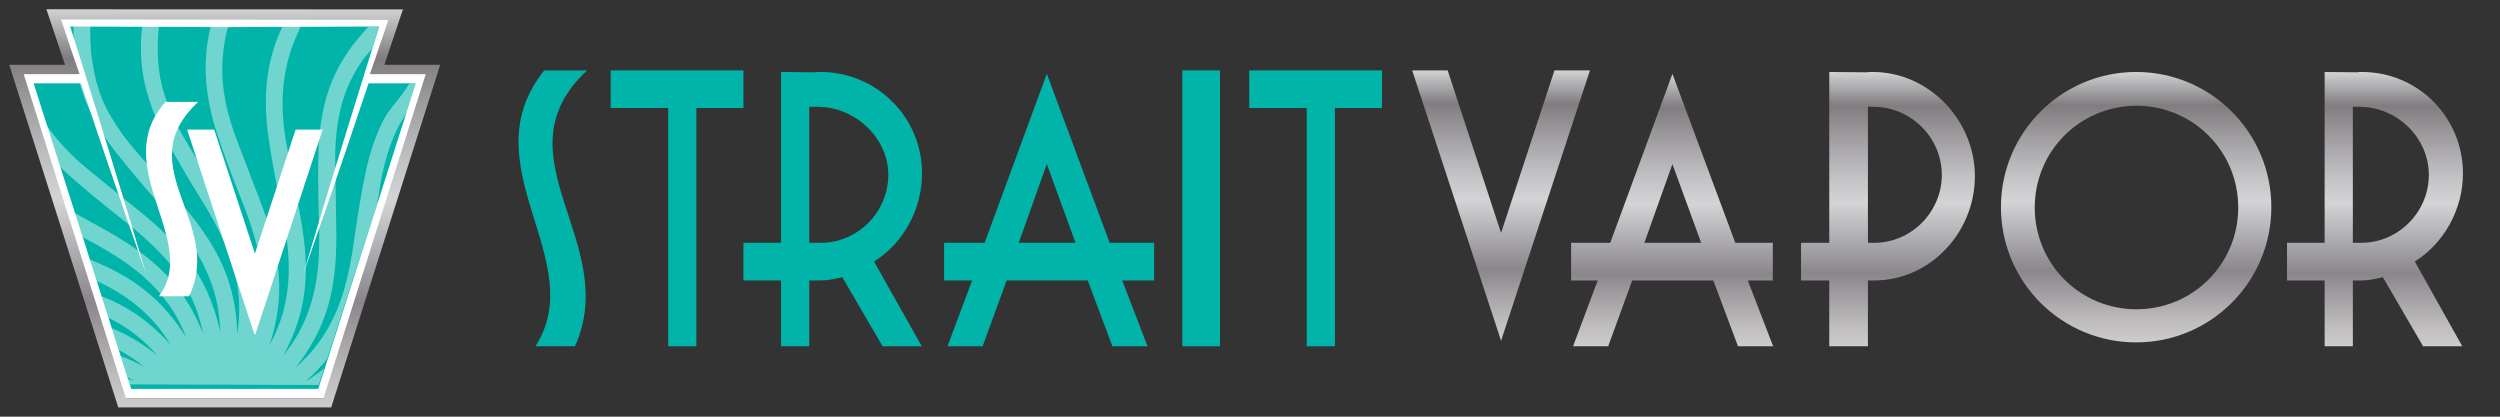 <?xml version="1.0" encoding="utf-8"?>
<!-- Generator: Adobe Illustrator 23.0.3, SVG Export Plug-In . SVG Version: 6.00 Build 0)  -->
<svg version="1.1" id="Layer_1" xmlns="http://www.w3.org/2000/svg" xmlns:xlink="http://www.w3.org/1999/xlink" x="0px" y="0px"
	 width="270px" height="45px" viewBox="0 0 270 45" style="enable-background:new 0 0 270 45;" xml:space="preserve">
<rect x="0" y="0" width="270" height="45" fill="#333333" stroke="none"/>
<style type="text/css">
	.st0{fill:#00B4A9;stroke:#FFFFFF;stroke-miterlimit:10;}
	.st1{fill:#00B4A9;}
	.st2{fill:#FFFFFF;}
	.st3{fill:#00B4A9;stroke:#FFFFFF;stroke-width:0.283;stroke-miterlimit:10;}
	.st4{fill:none;stroke:#00B4A9;stroke-width:0.283;stroke-miterlimit:10;}
	.st5{opacity:0.44;fill:#FFFFFF;}
	.st6{fill:url(#SVGID_1_);}
	.st7{fill:url(#SVGID_2_);}
	.st8{fill:url(#SVGID_3_);}
	.st9{fill:url(#SVGID_4_);}
	.st10{fill:url(#SVGID_5_);}
	.st11{fill:url(#SVGID_6_);}
</style>
<g>
	<polygon class="st0" points="24.66,8.5 23.88,8.5 2.946,8.5 13.803,42.5 23.88,42.5 24.66,42.5 34.737,42.5 45.594,8.5 	"/>
	<g>
		<polyline class="st1" points="32.75,29.398 41.545,2 6.995,2 15.79,29.29 		"/>
		<path class="st2" d="M32.75,29.616l2.049-6.844l2.085-6.832c1.42-4.545,2.807-9.101,4.255-13.637l0.407,0.559L24.27,2.929
			L6.995,2.862l0.407-0.56c1.45,4.535,2.835,9.092,4.255,13.637l2.085,6.832l2.048,6.844l-2.35-6.746l-2.313-6.759
			c-1.511-4.516-3.059-9.019-4.54-13.545L6.405,2.008l0.59-0.002L24.27,1.939l17.275,0.068l0.589,0.002l-0.183,0.557
			c-1.484,4.524-3.029,9.029-4.54,13.544l-2.312,6.759L32.75,29.616z"/>
	</g>
	<g>
		<path class="st2" d="M17.886,11h3.535c-7.598,7,2.839,13-1.002,21h-3.256C21.699,26,11.624,18,17.886,11z"/>
		<path class="st2" d="M27.528,36.267L20.208,14h2.923l4.398,13.387L31.926,14h2.922L27.528,36.267z"/>
	</g>
	<path class="st3" d="M45.009,8.877"/>
	<path class="st4" d="M45.009,8.877"/>
	<path class="st5" d="M44.232,9c-1.239,2-2.228,2.693-2.96,4.235c-0.784,1.638-1.378,3.416-1.787,5.396
		c-0.413,1.981-0.808,4.277-1.19,6.921c-0.296,2.29-0.696,4.269-1.201,5.95c-0.504,1.683-1.194,3.214-2.069,4.604
		c-0.831,1.32-1.885,2.524-3.141,3.624c0.056-0.071,0.119-0.142,0.174-0.213c1.056-1.358,1.909-2.771,2.557-4.234
		c0.65-1.466,1.107-3.059,1.375-4.783c0.267-1.726,0.379-3.685,0.33-5.88c-0.055-2.753-0.093-5.155-0.117-7.203
		c-0.026-2.047,0.172-3.956,0.594-5.724c0.419-1.77,1.194-3.483,2.323-5.145c0.282-0.416,0.72-0.849,1.074-1.285l0.746-2.38
		l-1.164,0.005c-0.863,0.95-1.604,1.838-2.203,2.718c-1.087,1.604-1.873,3.282-2.355,5.03c-0.487,1.749-0.758,3.633-0.818,5.654
		c-0.063,2.023-0.049,4.368,0.033,7.038c0.106,2.307,0.056,4.332-0.149,6.075c-0.204,1.745-0.616,3.376-1.237,4.897
		c-0.589,1.444-1.418,2.814-2.463,4.115c0.043-0.079,0.093-0.159,0.134-0.238c0.805-1.521,1.399-3.06,1.783-4.613
		c0.385-1.556,0.559-3.204,0.524-4.948c-0.037-1.746-0.267-3.694-0.696-5.849c-0.533-2.702-0.987-5.06-1.365-7.073
		c-0.382-2.012-0.518-3.926-0.41-5.74c0.106-1.816,0.572-4.067,1.395-5.9C32.18,3.533,32.461,3,32.779,2h-2.05
		c-0.168,1-0.327,1.079-0.469,1.394c-0.793,1.769-1.274,3.772-1.446,5.577c-0.176,1.807-0.115,3.817,0.177,5.818
		c0.29,2.003,0.709,4.364,1.253,6.979c0.505,2.253,0.808,4.283,0.908,6.035c0.102,1.754-0.021,3.446-0.368,5.051
		c-0.329,1.525-0.908,3.025-1.712,4.489c0.028-0.085,0.063-0.17,0.091-0.255c0.529-1.638,0.846-3.255,0.955-4.851
		c0.11-1.6-0.006-3.252-0.343-4.964c-0.34-1.713-0.905-3.591-1.701-5.638c-0.994-2.568-1.851-4.812-2.573-6.729
		c-0.725-1.915-1.192-3.776-1.4-5.582c-0.211-1.806-0.069-4.111,0.424-6.058C24.594,2.995,24.674,3,24.761,2h-1.881
		c-0.045,0-0.092,0.753-0.132,0.91c-0.473,1.88-0.637,3.939-0.493,5.747c0.141,1.81,0.531,3.781,1.166,5.7
		c0.634,1.922,1.447,4.175,2.437,6.656c0.889,2.132,1.535,4.078,1.939,5.786c0.405,1.709,0.575,3.397,0.511,5.038
		c-0.059,1.559-0.368,3.136-0.907,4.718c0.014-0.09,0.033-0.179,0.045-0.267c0.236-1.704,0.268-3.352,0.098-4.943
		c-0.17-1.594-0.57-3.201-1.2-4.828c-0.632-1.628-1.514-3.38-2.654-5.257c-1.425-2.356-2.658-4.417-3.703-6.18
		c-1.046-1.76-1.83-3.511-2.348-5.253c-0.521-1.742-0.707-4.043-0.56-6.047C17.111,3.35,17.165,3,17.234,2H15.41
		c-0.061,1-0.111,1.318-0.141,1.738c-0.139,1.933,0.019,3.993,0.476,5.749c0.452,1.759,1.16,3.632,2.119,5.413
		c0.958,1.783,2.141,3.861,3.547,6.132c1.246,1.944,2.215,3.75,2.909,5.362c0.696,1.613,1.154,3.246,1.377,4.873
		c0.212,1.547,0.18,3.153-0.075,4.804c-0.002-0.09,0.001-0.181-0.002-0.271c-0.064-1.72-0.318-3.348-0.763-4.885
		c-0.444-1.541-1.118-3.053-2.021-4.546c-0.905-1.494-2.079-3.066-3.527-4.716c-1.812-2.073-3.385-3.888-4.72-5.443
		c-1.335-1.551-2.412-3.14-3.225-4.766c-0.816-1.625-1.323-3.866-1.525-5.864C9.741,4.637,9.72,3,9.77,2H7.96
		C7.914,3,7.941,4.818,8.046,5.852c0.197,1.928,0.675,3.932,1.429,5.582c0.751,1.653,1.755,3.378,3.008,4.964
		c1.253,1.59,2.77,3.432,4.548,5.424c1.565,1.699,2.829,3.309,3.792,4.776c0.965,1.468,1.697,2.996,2.199,4.561
		c0.478,1.485,0.724,3.073,0.758,4.742c-0.018-0.088-0.031-0.178-0.05-0.265c-0.309-1.439-0.753-2.781-1.313-4.04
		c-0.095-0.213-0.185-0.429-0.287-0.637c-0.09-0.184-0.195-0.365-0.292-0.548c-0.298-0.556-0.622-1.104-0.988-1.641
		c-0.387-0.569-0.818-1.126-1.282-1.673c-0.074-0.087-0.141-0.177-0.217-0.264c-0.045-0.051-0.092-0.102-0.137-0.153
		c-0.427-0.48-0.891-0.962-1.392-1.45c-0.619-0.603-1.295-1.211-2.028-1.826c-0.239-0.201-0.483-0.402-0.735-0.604
		c-0.402-0.324-0.791-0.637-1.174-0.946c-1.657-1.339-3.133-2.539-4.42-3.595c-1.585-1.296-2.92-2.674-4.004-4.134
		c-0.165-0.222-0.321-0.451-0.474-0.684l1.457,4.529c0.32,0.319,0.651,0.635,0.999,0.945c0.073,0.066,0.151,0.133,0.226,0.2
		c1.464,1.296,3.19,2.726,5.185,4.3c0.585,0.446,1.134,0.885,1.654,1.319c0.777,0.647,1.481,1.28,2.115,1.899
		c0.275,0.269,0.541,0.537,0.79,0.8c1.207,1.277,2.19,2.643,2.956,4.096c0.729,1.38,1.246,2.895,1.571,4.534
		c-0.033-0.084-0.064-0.174-0.097-0.257c-0.648-1.594-1.444-3.038-2.388-4.332c-0.944-1.294-2.095-2.489-3.455-3.582
		c-1.36-1.094-3.002-2.168-4.926-3.226c-1.066-0.587-2.068-1.14-3.011-1.663l0.833,2.589c0.038,0.021,0.076,0.041,0.114,0.062
		c2.05,1.062,3.779,2.117,5.187,3.167c1.408,1.049,2.616,2.223,3.621,3.519c0.959,1.235,1.733,2.639,2.336,4.197
		c-0.048-0.078-0.094-0.162-0.142-0.239c-0.915-1.457-1.95-2.741-3.104-3.852c-1.155-1.11-2.495-2.087-4.024-2.928
		c-0.961-0.529-2.032-1.03-3.211-1.506l0.749,2.329c0.291,0.133,0.576,0.268,0.848,0.405c1.569,0.788,2.962,1.735,4.178,2.836
		c1.158,1.05,2.164,2.297,3.029,3.727c-0.061-0.068-0.12-0.143-0.18-0.21c-1.154-1.276-2.397-2.361-3.726-3.255
		c-1.096-0.736-2.307-1.354-3.621-1.866l0.752,2.337c0.563,0.275,1.108,0.573,1.628,0.901c1.323,0.833,2.531,1.887,3.631,3.146
		c-0.072-0.058-0.143-0.121-0.215-0.176c-1.358-1.057-2.77-1.909-4.234-2.558c-0.148-0.065-0.298-0.126-0.448-0.188l0.759,2.359
		c0.977,0.511,1.919,1.131,2.826,1.862c-0.081-0.043-0.162-0.093-0.241-0.136c-0.788-0.416-1.58-0.774-2.376-1.078l0.741,2.302
		c0.271,0.133,0.542,0.272,0.812,0.42c-0.086-0.029-0.176-0.065-0.261-0.092c-0.165-0.053-0.329-0.102-0.494-0.151l0.189,0.588
		l20.403,0.062l0.579-1.79c-0.639,0.524-1.328,1.009-2.067,1.457c0.067-0.059,0.141-0.118,0.207-0.177
		c0.806-0.728,1.535-1.493,2.188-2.292l5.39-16.652c0.119-0.737,0.233-1.44,0.342-2.101c0.33-2.02,0.856-3.866,1.579-5.534
		c0.359-0.832,0.802-1.573,1.33-2.348L45.009,9H44.232z"/>
	<linearGradient id="SVGID_1_" gradientUnits="userSpaceOnUse" x1="24.27" y1="44" x2="24.27" y2="1.002">
		<stop  offset="0" style="stop-color:#CFCCCB"/>
		<stop  offset="0.073" style="stop-color:#C0BDBE"/>
		<stop  offset="0.211" style="stop-color:#9A969B"/>
		<stop  offset="0.264" style="stop-color:#8A868C"/>
		<stop  offset="0.522" style="stop-color:#D3D4D6"/>
		<stop  offset="0.603" style="stop-color:#C5C5C8"/>
		<stop  offset="0.756" style="stop-color:#A19EA2"/>
		<stop  offset="0.876" style="stop-color:#807C80"/>
		<stop  offset="1" style="stop-color:#D0D2D3"/>
		<stop  offset="1" style="stop-color:#A6A8AB"/>
	</linearGradient>
	<path class="st6" d="M41.948,2.145l-1.51,4.448L39.941,8h1.572h4.47l-11.04,35H13.597L2.557,8h4.469h1.571L8.101,6.593L6.59,2.102
		L41.948,2.145z M5.01,1.002L7.026,7H1l11.773,37h22.995L47.54,7h-6.027l2.004-5.985L5.01,1.002z"/>
</g>
<g>
	<path class="st1" d="M58.777,7.601h4.636c-9.966,9.255,3.723,18.623-1.314,29.797h-4.271C63.778,28.143,50.563,17.872,58.777,7.601
		z"/>
	<path class="st1" d="M65.955,7.601h14.334v4.063H75.21v25.734h-3.047V11.665h-6.208V7.601z"/>
	<path class="st1" d="M80.289,26.225h4.063V7.774l3.675,0.036c0.183-0.036,0.377-0.036,0.596-0.036
		c6.06,0,10.958,4.891,10.958,10.951c0,3.942-2.078,7.584-5.181,9.519l5.15,9.154h-4.234l-4.344-7.461
		c-0.767,0.182-1.533,0.35-2.336,0.35H87.4v7.111h-3.047v-7.111h-4.063V26.225z M87.4,11.534v14.691h1.236
		c4.016,0,7.301-3.33,7.301-7.345c0-4.015-3.611-7.342-7.627-7.342C88.091,11.538,88.641,11.497,87.4,11.534z"/>
	<path class="st1" d="M101.96,26.225h4.38l6.717-18.252l6.79,18.252h4.8v4.063h-3.449l2.738,7.111h-3.796l-2.665-7.111h-8.761
		l-2.592,7.111h-3.796l2.665-7.111h-3.029V26.225z M110.026,26.225h6.133l-3.103-8.505L110.026,26.225z"/>
	<path class="st1" d="M127.694,7.601h4.063v29.797h-4.063V7.601z"/>
	<path class="st1" d="M134.918,7.601h14.334v4.063h-5.079v25.734h-3.047V11.665h-6.208V7.601z"/>
	<linearGradient id="SVGID_2_" gradientUnits="userSpaceOnUse" x1="162.115" y1="36.805" x2="162.115" y2="7.601">
		<stop  offset="0" style="stop-color:#CFCCCB"/>
		<stop  offset="0.073" style="stop-color:#C0BDBE"/>
		<stop  offset="0.211" style="stop-color:#9A969B"/>
		<stop  offset="0.264" style="stop-color:#8A868C"/>
		<stop  offset="0.522" style="stop-color:#D3D4D6"/>
		<stop  offset="0.603" style="stop-color:#C5C5C8"/>
		<stop  offset="0.756" style="stop-color:#A19EA2"/>
		<stop  offset="0.876" style="stop-color:#807C80"/>
		<stop  offset="1" style="stop-color:#D0D2D3"/>
		<stop  offset="1" style="stop-color:#A6A8AB"/>
	</linearGradient>
	<path class="st7" d="M162.115,36.805l-9.601-29.203h3.833l5.768,17.558l5.768-17.558h3.833L162.115,36.805z"/>
	<linearGradient id="SVGID_3_" gradientUnits="userSpaceOnUse" x1="180.591" y1="37.399" x2="180.591" y2="7.973">
		<stop  offset="0" style="stop-color:#CFCCCB"/>
		<stop  offset="0.073" style="stop-color:#C0BDBE"/>
		<stop  offset="0.211" style="stop-color:#9A969B"/>
		<stop  offset="0.264" style="stop-color:#8A868C"/>
		<stop  offset="0.522" style="stop-color:#D3D4D6"/>
		<stop  offset="0.603" style="stop-color:#C5C5C8"/>
		<stop  offset="0.756" style="stop-color:#A19EA2"/>
		<stop  offset="0.876" style="stop-color:#807C80"/>
		<stop  offset="1" style="stop-color:#D0D2D3"/>
		<stop  offset="1" style="stop-color:#A6A8AB"/>
	</linearGradient>
	<path class="st8" d="M169.681,26.225h4.224l6.717-18.252l6.79,18.252h4.053v4.063h-2.703l2.738,7.111h-3.797l-2.665-7.111h-8.761
		l-2.592,7.111h-3.797l2.665-7.111h-2.873V26.225z M177.592,26.225h6.133l-3.104-8.505L177.592,26.225z"/>
	<linearGradient id="SVGID_4_" gradientUnits="userSpaceOnUse" x1="203.9" y1="37.399" x2="203.9" y2="7.774">
		<stop  offset="0" style="stop-color:#CFCCCB"/>
		<stop  offset="0.073" style="stop-color:#C0BDBE"/>
		<stop  offset="0.211" style="stop-color:#9A969B"/>
		<stop  offset="0.264" style="stop-color:#8A868C"/>
		<stop  offset="0.522" style="stop-color:#D3D4D6"/>
		<stop  offset="0.603" style="stop-color:#C5C5C8"/>
		<stop  offset="0.756" style="stop-color:#A19EA2"/>
		<stop  offset="0.876" style="stop-color:#807C80"/>
		<stop  offset="1" style="stop-color:#D0D2D3"/>
		<stop  offset="1" style="stop-color:#A6A8AB"/>
	</linearGradient>
	<path class="st9" d="M194.513,26.225h3.047V7.774l3.96,0.036c0.183-0.036,0.52-0.036,0.738-0.036
		c6.06,0,11.029,5.197,11.029,11.257c0,6.059-4.814,11.257-10.874,11.257h-0.678v7.111h-4.176v-7.111h-3.047V26.225z
		 M201.736,11.534v14.691h0.678c4.016,0,7.301-3.33,7.301-7.345c0-4.015-3.332-7.342-7.348-7.342
		C202.148,11.538,201.736,11.497,201.736,11.534z"/>
	<linearGradient id="SVGID_5_" gradientUnits="userSpaceOnUse" x1="230.703" y1="36.978" x2="230.703" y2="7.774">
		<stop  offset="0" style="stop-color:#CFCCCB"/>
		<stop  offset="0.073" style="stop-color:#C0BDBE"/>
		<stop  offset="0.211" style="stop-color:#9A969B"/>
		<stop  offset="0.264" style="stop-color:#8A868C"/>
		<stop  offset="0.522" style="stop-color:#D3D4D6"/>
		<stop  offset="0.603" style="stop-color:#C5C5C8"/>
		<stop  offset="0.756" style="stop-color:#A19EA2"/>
		<stop  offset="0.876" style="stop-color:#807C80"/>
		<stop  offset="1" style="stop-color:#D0D2D3"/>
		<stop  offset="1" style="stop-color:#A6A8AB"/>
	</linearGradient>
	<path class="st10" d="M230.703,7.774c8.067,0,14.601,6.534,14.601,14.602c0,8.068-6.534,14.602-14.601,14.602
		c-8.068,0-14.602-6.534-14.602-14.602C216.102,14.308,222.636,7.774,230.703,7.774z M230.74,33.4
		c6.096,0,10.988-4.892,10.988-10.988c0-6.096-4.891-10.988-10.988-10.988c-6.096,0-10.988,4.892-10.988,10.988
		C219.752,28.508,224.643,33.4,230.74,33.4z"/>
	<linearGradient id="SVGID_6_" gradientUnits="userSpaceOnUse" x1="256.498" y1="37.399" x2="256.498" y2="7.774">
		<stop  offset="0" style="stop-color:#CFCCCB"/>
		<stop  offset="0.073" style="stop-color:#C0BDBE"/>
		<stop  offset="0.211" style="stop-color:#9A969B"/>
		<stop  offset="0.264" style="stop-color:#8A868C"/>
		<stop  offset="0.522" style="stop-color:#D3D4D6"/>
		<stop  offset="0.603" style="stop-color:#C5C5C8"/>
		<stop  offset="0.756" style="stop-color:#A19EA2"/>
		<stop  offset="0.876" style="stop-color:#807C80"/>
		<stop  offset="1" style="stop-color:#D0D2D3"/>
		<stop  offset="1" style="stop-color:#A6A8AB"/>
	</linearGradient>
	<path class="st11" d="M246.997,26.225h4.063V7.774l3.51,0.036c0.182-0.036,0.294-0.036,0.514-0.036
		c6.06,0,10.916,4.891,10.916,10.951c0,3.942-2.098,7.584-5.201,9.519l5.13,9.154h-4.235l-4.344-7.461
		c-0.767,0.182-1.533,0.35-2.336,0.35h-0.906v7.111h-3.047v-7.111h-4.063V26.225z M254.107,11.534v14.691h0.906
		c4.015,0,7.301-3.33,7.301-7.345c0-4.015-3.446-7.342-7.462-7.342C254.633,11.538,255.123,11.497,254.107,11.534z"/>
</g>
<g>
</g>
<g>
</g>
<g>
</g>
<g>
</g>
<g>
</g>
<g>
</g>
<g>
</g>
<g>
</g>
<g>
</g>
<g>
</g>
<g>
</g>
<g>
</g>
<g>
</g>
<g>
</g>
<g>
</g>
</svg>
